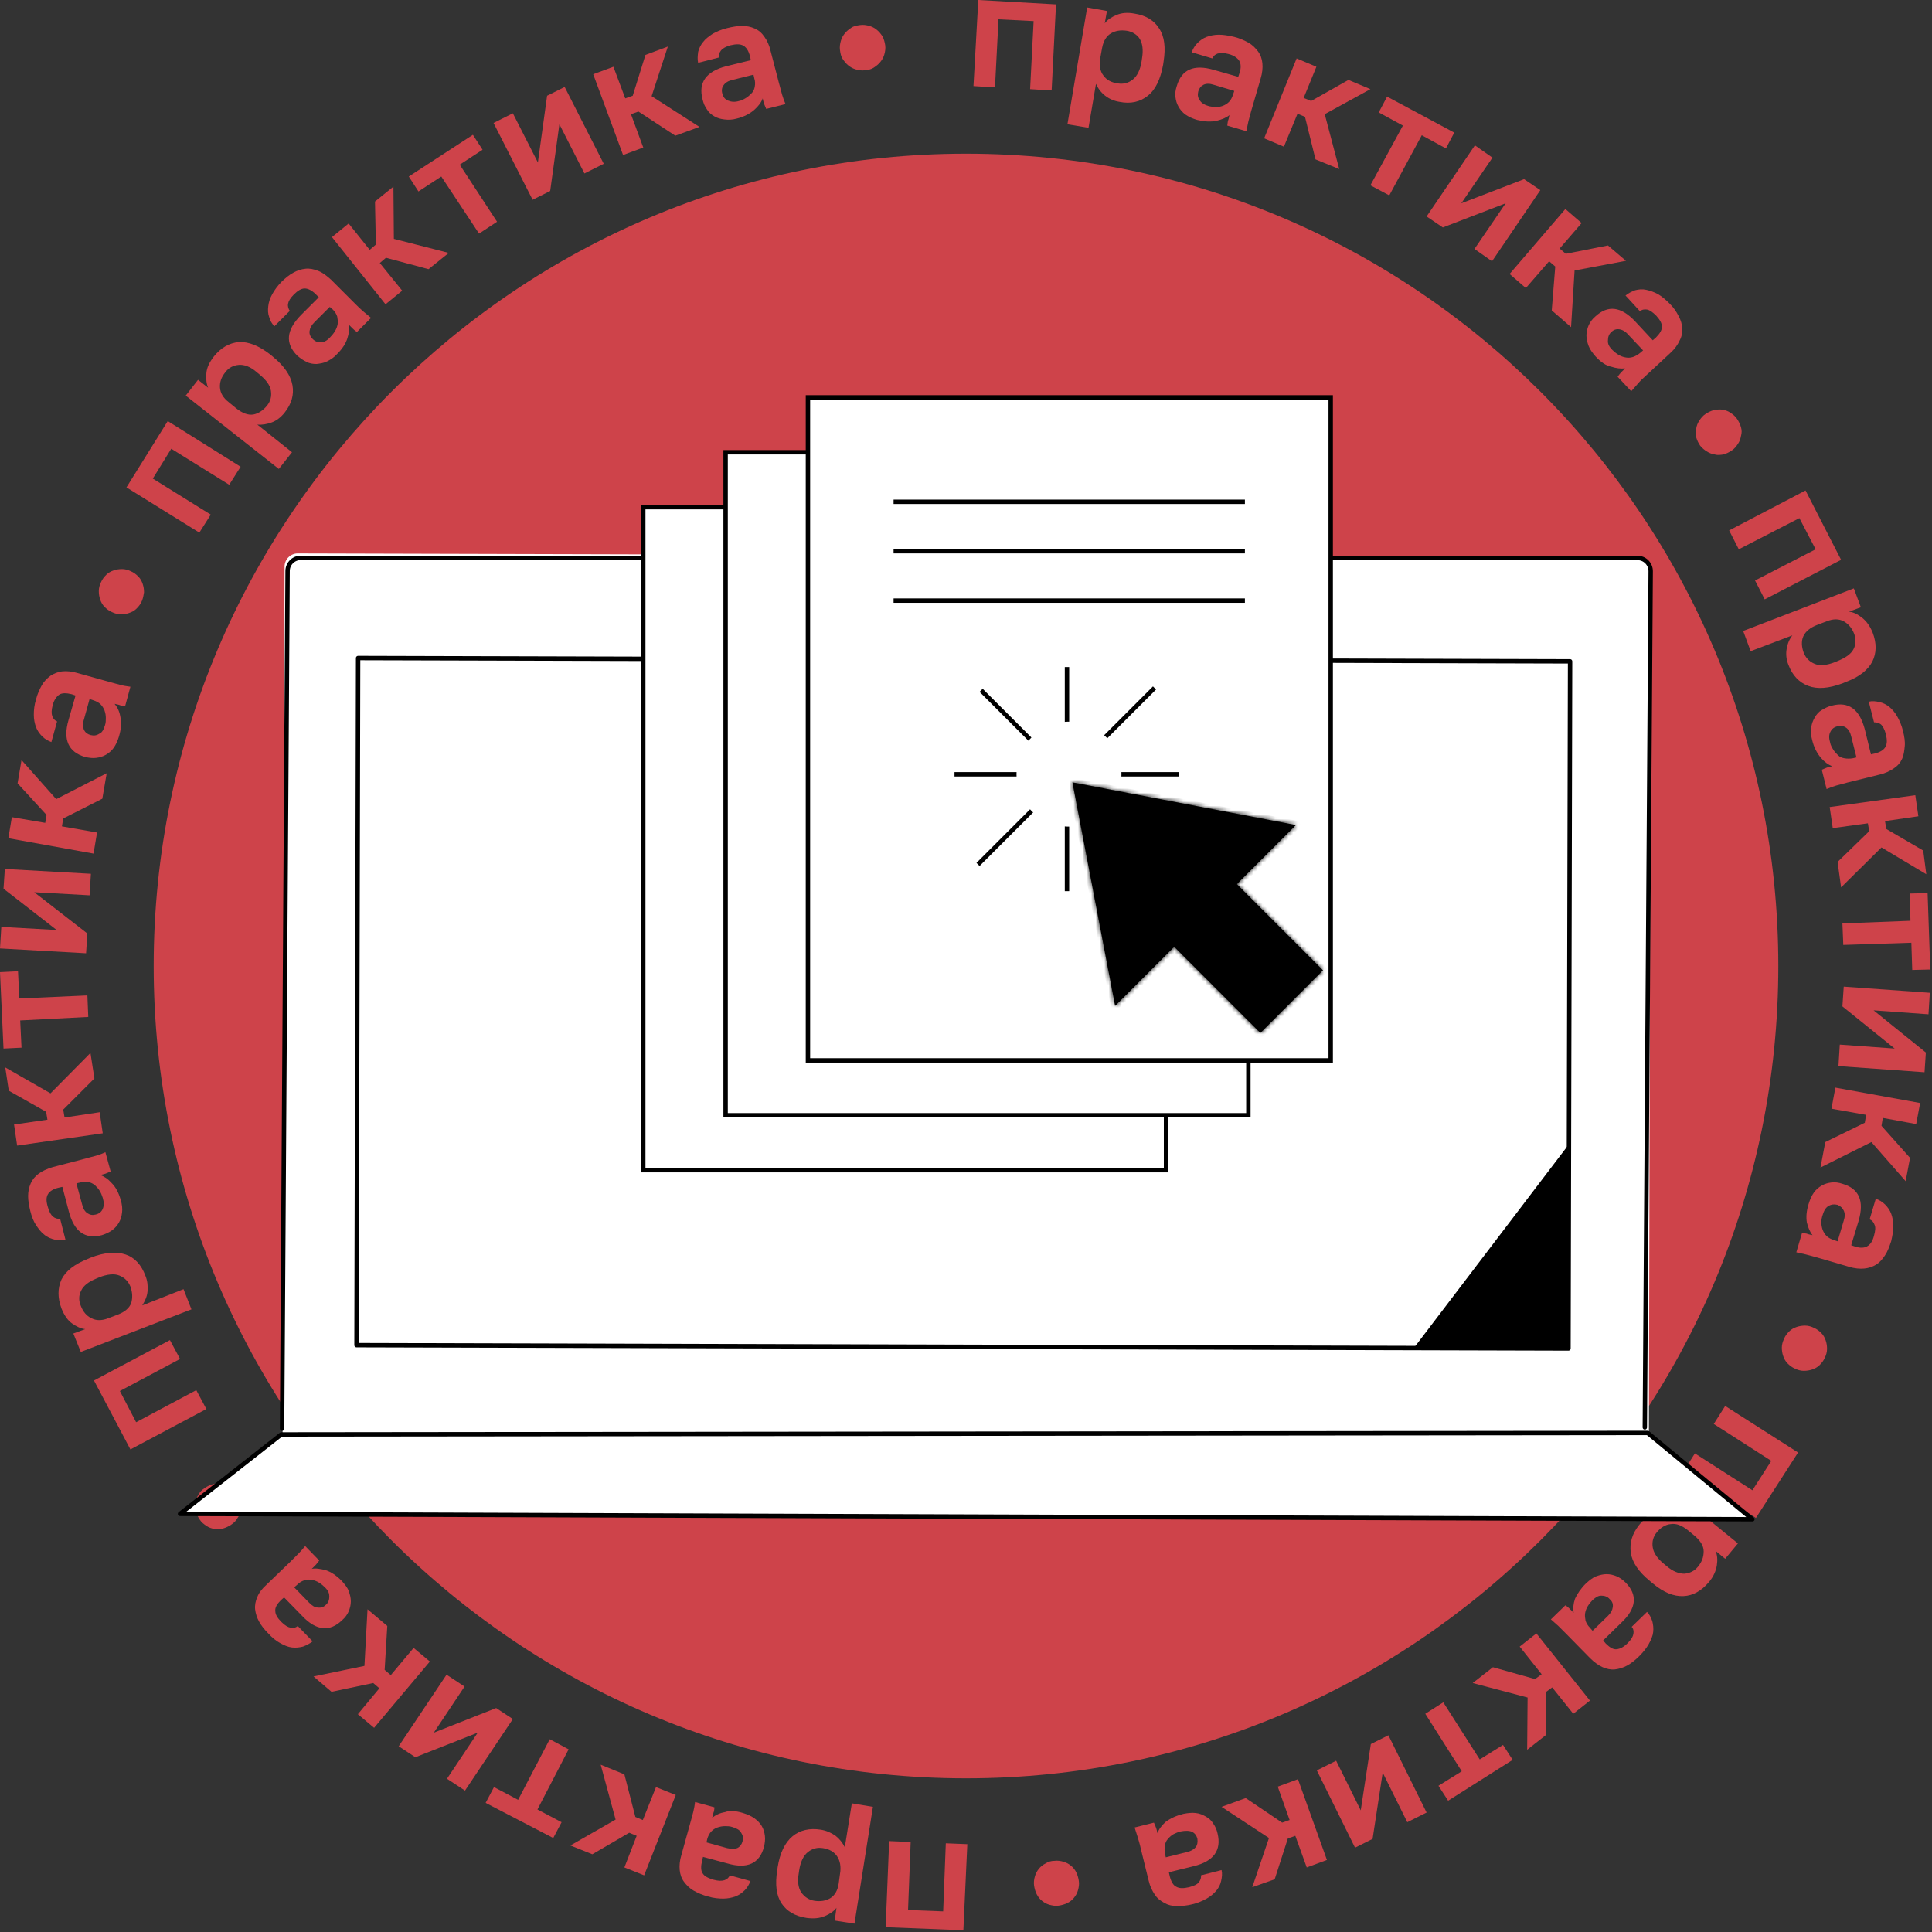 <svg width="440" height="440" viewBox="0 0 440 440" fill="none" xmlns="http://www.w3.org/2000/svg">
<rect x="0" y="0" width="440" height="440" fill="#333333" stroke="none"/>
<path d="M222.8 0L240.5 1L239.5 20.6L234.6 20.3L235.4 4.8L227.4 4.4L226.6 19.9L221.7 19.6L222.8 0Z" fill="#ce434a"/>
<path d="M247.6 1.699L252.1 2.499L251.6 5.299C252.2 4.499 253.1 3.899 254.3 3.399C255.5 2.899 256.8 2.799 258.4 3.099C261 3.499 262.9 4.699 264 6.499C265.2 8.299 265.5 10.799 265 13.999L264.9 14.699C264.3 17.999 263.2 20.399 261.4 21.799C259.7 23.199 257.5 23.699 255 23.199C253.7 22.999 252.6 22.499 251.7 21.799C250.8 21.099 250.1 20.199 249.6 19.099L247.9 29.099L243.1 28.299L247.6 1.699ZM254.6 18.999C255.9 19.199 257 18.899 258 18.099C259 17.299 259.7 15.899 260 13.899L260.1 13.199C260.4 11.399 260.2 9.899 259.6 8.899C259 7.899 257.9 7.199 256.6 6.999C255.2 6.799 254 6.999 253 7.599C252 8.199 251.3 9.299 251 10.899L250.6 13.099C250.3 14.799 250.5 16.199 251.3 17.199C252 18.199 253.1 18.799 254.6 18.999Z" fill="#ce434a"/>
<path d="M272.6 27.3C271.6 27 270.7 26.6 270 26.1C269.3 25.6 268.8 25 268.4 24.3C268 23.6 267.8 22.9 267.7 22.1C267.6 21.3 267.7 20.5 268 19.6C269.1 15.8 271.9 14.6 276.4 15.9L282 17.5L282.3 16.6C282.7 15.4 282.6 14.4 282.2 13.8C281.8 13.2 281 12.6 279.8 12.3C278.7 12 277.9 12 277.3 12.2C276.7 12.4 276.3 12.8 276.1 13.3L271.4 11.9C271.7 11.1 272.1 10.4 272.7 9.8C273.3 9.2 274 8.7 274.8 8.4C275.6 8.1 276.6 7.9 277.6 7.9C278.7 7.9 279.8 8.1 281.1 8.4C282.3 8.7 283.4 9.2 284.3 9.7C285.2 10.2 285.9 10.9 286.5 11.7C287.1 12.5 287.4 13.4 287.5 14.4C287.6 15.4 287.5 16.6 287.1 17.9L285 25.1C284.7 26.1 284.5 27 284.3 27.7C284.1 28.5 284 29.2 283.9 29.9L279.5 28.6C279.6 28.1 279.6 27.6 279.7 27.4C279.8 27.2 279.9 26.7 280 26.2C279.3 26.8 278.3 27.2 277.1 27.5C275.7 27.8 274.3 27.7 272.6 27.3ZM275.1 24.1C275.7 24.3 276.2 24.3 276.8 24.4C277.4 24.4 277.9 24.3 278.5 24.1C279 23.9 279.5 23.6 279.9 23.2C280.3 22.8 280.6 22.2 280.8 21.6L281.1 20.7L276.4 19.3C275.5 19 274.7 19 274.1 19.3C273.5 19.6 273.1 20.1 272.9 20.8C272.7 21.6 272.8 22.2 273.2 22.8C273.5 23.3 274.1 23.8 275.1 24.1Z" fill="#ce434a"/>
<path d="M295.3 13.299L299.8 15.199L296.9 22.299L298.6 22.999L307.1 18.199L312.1 20.299L301.7 25.999L305 38.499L299.6 36.299L297.2 26.599L295.5 25.899L292.4 33.399L287.9 31.499L295.3 13.299Z" fill="#ce434a"/>
<path d="M319.5 28.6L314 25.6L315.9 22L331.2 30.2L329.3 33.8L323.8 30.8L316.4 44.5L312.1 42.2L319.5 28.6Z" fill="#ce434a"/>
<path d="M335.9 33.1L339.9 35.9L332.8 46.3L347.1 40.8L350.8 43.3L339.8 59.5L335.8 56.7L342.9 46.3L328.6 51.8L324.9 49.3L335.9 33.1Z" fill="#ce434a"/>
<path d="M356.5 47.6L360.2 50.8L355.2 56.6L356.6 57.8L366.2 55.9L370.3 59.4L358.6 61.6L357.8 74.5L353.4 70.7L354.2 60.7L352.8 59.5L347.5 65.6L343.8 62.4L356.5 47.6Z" fill="#ce434a"/>
<path d="M363.4 81.2C362.7 80.4 362.1 79.6 361.8 78.8C361.5 78 361.3 77.2 361.3 76.4C361.3 75.6 361.5 74.8 361.8 74.1C362.1 73.4 362.6 72.7 363.3 72.1C366.2 69.4 369.2 69.8 372.4 73.2L376.4 77.5L377.1 76.9C378 76 378.5 75.2 378.5 74.4C378.5 73.6 378 72.8 377.2 71.9C376.4 71.1 375.7 70.6 375.1 70.5C374.5 70.4 373.9 70.5 373.5 70.9L370.2 67.3C370.8 66.8 371.6 66.4 372.4 66.1C373.2 65.9 374 65.8 374.9 66C375.8 66.2 376.7 66.5 377.6 67C378.5 67.5 379.4 68.3 380.3 69.2C381.2 70.1 381.8 71 382.3 72C382.8 72.9 383.1 73.9 383.1 74.8C383.2 75.7 383 76.7 382.5 77.6C382.1 78.5 381.4 79.5 380.4 80.4L374.9 85.5C374.1 86.2 373.5 86.8 373 87.4C372.5 88 372 88.5 371.5 89.1L368.4 85.8C368.7 85.4 369 85 369.2 84.8C369.4 84.6 369.7 84.3 370.1 83.9C369.2 84 368.1 83.9 366.9 83.5C365.8 83.3 364.6 82.5 363.4 81.2ZM367.2 79.7C367.6 80.1 368.1 80.5 368.6 80.8C369.1 81.1 369.6 81.3 370.2 81.4C370.7 81.5 371.3 81.5 371.9 81.3C372.5 81.1 373 80.8 373.5 80.4L374.2 79.8L370.8 76.2C370.2 75.5 369.5 75.1 368.8 75C368.1 74.9 367.5 75.1 367 75.6C366.4 76.1 366.2 76.8 366.2 77.5C366.1 78.3 366.5 79 367.2 79.7Z" fill="#ce434a"/>
<path d="M387.2 101.499C386.8 100.899 386.5 100.299 386.3 99.599C386.2 98.899 386.1 98.299 386.3 97.599C386.4 96.999 386.6 96.399 387 95.799C387.4 95.199 387.8 94.699 388.4 94.299C389 93.899 389.6 93.599 390.3 93.399C391 93.299 391.6 93.199 392.3 93.299C392.9 93.399 393.5 93.599 394.1 93.999C394.7 94.399 395.2 94.799 395.6 95.399C396 95.999 396.3 96.599 396.5 97.299C396.7 97.999 396.7 98.599 396.5 99.299C396.4 99.899 396.2 100.499 395.8 101.099C395.4 101.699 395 102.199 394.4 102.599C393.8 102.999 393.2 103.299 392.5 103.499C391.8 103.599 391.2 103.699 390.5 103.499C389.9 103.399 389.3 103.199 388.7 102.799C388.2 102.499 387.7 102.099 387.2 101.499Z" fill="#ce434a"/>
<path d="M411.2 111.699L419.3 127.499L401.9 136.499L399.7 132.199L413.5 125.099L409.8 117.999L396 125.099L393.8 120.799L411.2 111.699Z" fill="#ce434a"/>
<path d="M422.2 134L423.8 138.3L421.1 139.3C422.1 139.4 423.1 139.9 424.1 140.7C425.1 141.5 425.9 142.6 426.5 144.1C427.4 146.5 427.4 148.7 426.4 150.7C425.4 152.6 423.4 154.2 420.4 155.3L419.7 155.6C416.5 156.8 413.9 157 411.8 156.2C409.7 155.4 408.2 153.8 407.3 151.4C406.8 150.2 406.7 148.9 406.9 147.8C407.1 146.6 407.5 145.6 408.2 144.7L398.7 148.3L397 143.7L422.2 134ZM410.8 148.7C411.3 149.9 412.1 150.7 413.3 151.2C414.5 151.7 416.1 151.5 417.9 150.8L418.6 150.5C420.3 149.8 421.5 149 422.1 147.9C422.7 146.8 422.7 145.6 422.3 144.4C421.8 143.1 421 142.1 419.9 141.5C418.8 140.9 417.5 140.9 416 141.5L413.9 142.3C412.3 142.9 411.2 143.8 410.7 144.9C410.2 146 410.3 147.4 410.8 148.7Z" fill="#ce434a"/>
<path d="M412.7 168.5C412.4 167.5 412.4 166.5 412.5 165.7C412.6 164.8 412.9 164.1 413.3 163.4C413.7 162.7 414.2 162.1 414.9 161.7C415.6 161.3 416.3 160.9 417.2 160.7C421 159.7 423.5 161.5 424.7 166.1L426.1 171.8L427 171.6C428.2 171.3 429 170.8 429.4 170.1C429.8 169.4 429.8 168.5 429.5 167.2C429.2 166.1 428.8 165.4 428.4 165C427.9 164.6 427.4 164.5 426.8 164.5L425.6 159.8C426.4 159.6 427.2 159.7 428.1 159.9C428.9 160.1 429.7 160.5 430.3 161C431 161.6 431.6 162.3 432.1 163.2C432.6 164.1 433.1 165.2 433.4 166.5C433.7 167.7 433.9 168.9 433.8 169.9C433.7 170.9 433.6 171.9 433.2 172.8C432.8 173.7 432.2 174.4 431.3 175C430.4 175.6 429.4 176.1 428.1 176.4L420.8 178.2C419.8 178.5 418.9 178.7 418.2 178.9C417.5 179.1 416.7 179.4 416 179.7L414.9 175.3C415.4 175.1 415.8 174.9 416.1 174.8C416.4 174.7 416.8 174.6 417.3 174.5C416.4 174.2 415.5 173.5 414.7 172.6C413.8 171.5 413.1 170.2 412.7 168.5ZM416.8 169.1C416.9 169.7 417.2 170.2 417.5 170.7C417.8 171.2 418.2 171.6 418.6 172C419 172.4 419.5 172.6 420.1 172.7C420.7 172.8 421.3 172.8 421.9 172.7L422.8 172.5L421.6 167.7C421.4 166.8 421 166.1 420.4 165.7C419.8 165.3 419.2 165.2 418.5 165.4C417.7 165.6 417.2 166 416.9 166.6C416.5 167.3 416.5 168.1 416.8 169.1Z" fill="#ce434a"/>
<path d="M436.2 181.1L436.9 185.9L429.3 187L429.6 188.8L438 193.7L438.7 199.1L428.5 193L419.3 202.1L418.5 196.3L425.7 189.3L425.4 187.5L417.4 188.6L416.7 183.8L436.2 181.1Z" fill="#ce434a"/>
<path d="M435.1 209.7L434.9 203.5L439 203.4L439.6 220.8L435.5 220.9L435.3 214.7L419.8 215.2L419.6 210.3L435.1 209.7Z" fill="#ce434a"/>
<path d="M439.5 226.099L439.2 230.999L426.7 230.099L438.6 239.699L438.3 244.199L418.7 242.799L419 237.899L431.5 238.799L419.6 229.199L419.9 224.699L439.5 226.099Z" fill="#ce434a"/>
<path d="M437.3 251.199L436.4 255.999L428.8 254.599L428.5 256.399L435 263.699L434 268.999L426.2 260.099L414.6 265.899L415.7 260.099L424.7 255.699L425 253.899L417.1 252.499L418 247.699L437.3 251.199Z" fill="#ce434a"/>
<path d="M411.9 274.199C412.2 273.199 412.6 272.299 413.1 271.599C413.6 270.899 414.2 270.399 414.9 269.999C415.6 269.599 416.3 269.399 417.1 269.299C417.9 269.199 418.7 269.299 419.6 269.599C423.4 270.699 424.6 273.499 423.3 277.999L421.6 283.599L422.5 283.899C423.7 284.299 424.7 284.199 425.3 283.799C426 283.399 426.5 282.599 426.8 281.399C427.1 280.299 427.2 279.499 426.9 278.899C426.7 278.299 426.3 277.899 425.8 277.699L427.2 272.999C428 273.299 428.7 273.699 429.3 274.299C429.9 274.899 430.4 275.599 430.7 276.399C431 277.199 431.2 278.199 431.2 279.199C431.2 280.299 431 281.399 430.7 282.699C430.3 283.899 429.9 284.999 429.3 285.899C428.7 286.799 428.1 287.499 427.3 287.999C426.5 288.499 425.6 288.799 424.6 288.899C423.6 288.999 422.4 288.899 421.1 288.499L413.9 286.399C412.9 286.099 412 285.899 411.3 285.699C410.6 285.499 409.8 285.399 409.1 285.199L410.4 280.799C410.9 280.899 411.4 280.899 411.6 280.999C411.8 281.099 412.3 281.199 412.8 281.299C412.2 280.599 411.8 279.599 411.5 278.399C411.3 277.199 411.4 275.799 411.9 274.199ZM415.1 276.699C414.9 277.299 414.8 277.799 414.8 278.399C414.8 278.999 414.9 279.499 415.1 280.099C415.3 280.599 415.6 281.099 416 281.499C416.4 281.899 417 282.199 417.6 282.399L418.5 282.699L419.9 277.999C420.2 277.099 420.2 276.299 419.9 275.699C419.6 275.099 419.2 274.699 418.5 274.399C417.7 274.199 417.1 274.299 416.5 274.599C415.8 274.999 415.4 275.699 415.1 276.699Z" fill="#ce434a"/>
<path d="M406.3 304.9C406.6 304.2 407 303.7 407.5 303.2C408 302.7 408.6 302.4 409.2 302.2C409.8 302 410.4 301.9 411.1 301.9C411.8 301.9 412.5 302.1 413.1 302.4C413.8 302.7 414.3 303.1 414.8 303.6C415.3 304.1 415.6 304.7 415.8 305.3C416 305.9 416.1 306.5 416.1 307.2C416.1 307.9 415.9 308.6 415.6 309.2C415.3 309.9 414.9 310.4 414.4 310.9C413.9 311.4 413.3 311.7 412.7 311.9C412.1 312.1 411.5 312.2 410.8 312.2C410.1 312.2 409.4 312 408.8 311.7C408.1 311.4 407.6 311 407.1 310.5C406.6 310 406.3 309.4 406.1 308.8C405.9 308.2 405.8 307.6 405.8 306.9C405.8 306.2 406 305.6 406.3 304.9Z" fill="#ce434a"/>
<path d="M409.5 330.799L399.9 345.699L383.4 335.099L386 330.999L399.1 339.399L403.4 332.699L390.3 324.299L392.9 320.199L409.5 330.799Z" fill="#ce434a"/>
<path d="M395.8 351.5L392.9 355L390.7 353.2C391.1 354.1 391.2 355.2 391 356.5C390.8 357.7 390.3 359 389.2 360.3C387.5 362.3 385.6 363.4 383.4 363.5C381.2 363.6 378.9 362.7 376.4 360.6L375.8 360.1C373.2 358 371.7 355.8 371.4 353.6C371.1 351.4 371.7 349.3 373.3 347.3C374.1 346.3 375.1 345.5 376.2 345.1C377.3 344.7 378.4 344.5 379.5 344.6L371.7 338.2L374.8 334.4L395.8 351.5ZM377.3 349C376.5 350 376.2 351.1 376.4 352.4C376.6 353.7 377.5 355 379 356.2L379.6 356.7C381 357.9 382.4 358.4 383.6 358.4C384.8 358.3 385.9 357.8 386.7 356.8C387.6 355.7 388 354.6 388 353.3C388 352.1 387.3 351 386.1 349.9L384.4 348.5C383 347.4 381.8 346.9 380.5 347.1C379.3 347.2 378.2 347.9 377.3 349Z" fill="#ce434a"/>
<path d="M361.2 360.6C362 359.9 362.7 359.3 363.5 359C364.3 358.7 365.1 358.5 365.9 358.5C366.7 358.5 367.5 358.7 368.2 359C368.9 359.3 369.6 359.8 370.2 360.4C373 363.2 372.7 366.3 369.3 369.5L365.1 373.6L365.7 374.3C366.6 375.2 367.4 375.7 368.2 375.6C369 375.5 369.8 375.1 370.7 374.2C371.5 373.4 371.9 372.7 372 372.1C372.1 371.5 372 370.9 371.6 370.5L375.1 367.1C375.7 367.7 376 368.4 376.3 369.2C376.5 370 376.6 370.8 376.5 371.7C376.4 372.6 376 373.5 375.5 374.4C375 375.3 374.3 376.2 373.3 377.2C372.4 378.1 371.5 378.8 370.6 379.3C369.7 379.8 368.7 380.1 367.8 380.2C366.9 380.3 365.9 380.1 365 379.7C364.1 379.3 363.1 378.6 362.1 377.6L356.8 372.2C356.1 371.5 355.4 370.8 354.9 370.3C354.3 369.8 353.8 369.3 353.2 368.8L356.5 365.6C357 365.9 357.3 366.2 357.5 366.4C357.7 366.6 358 366.9 358.4 367.3C358.2 366.4 358.3 365.3 358.7 364.1C359.2 363 360 361.8 361.2 360.6ZM362.7 364.4C362.3 364.8 361.9 365.3 361.6 365.8C361.3 366.3 361.1 366.8 361 367.4C360.9 368 361 368.5 361.1 369.1C361.3 369.7 361.6 370.2 362.1 370.7L362.7 371.4L366.2 368C366.9 367.3 367.2 366.7 367.3 366C367.4 365.3 367.2 364.7 366.6 364.2C366.1 363.6 365.4 363.4 364.7 363.4C364 363.4 363.5 363.7 362.7 364.4Z" fill="#ce434a"/>
<path d="M362.1 387.3L358.3 390.3L353.5 384.3L352 385.4V395.2L347.8 398.5L347.9 386.6L335.4 383.3L340 379.7L349.6 382.4L351.1 381.3L346.1 375L349.9 372L362.1 387.3Z" fill="#ce434a"/>
<path d="M337 400.699L342.3 397.399L344.5 400.799L329.8 410.099L327.6 406.699L332.9 403.399L324.6 390.299L328.7 387.699L337 400.699Z" fill="#ce434a"/>
<path d="M324.9 412.799L320.5 414.999L314.9 403.699L312.6 418.799L308.6 420.799L299.9 403.199L304.3 400.999L309.9 412.299L312.2 397.199L316.2 395.199L324.9 412.799Z" fill="#ce434a"/>
<path d="M302.2 423.599L297.6 425.299L295 418.099L293.3 418.699L290.3 427.999L285.2 429.799L289 418.599L278.2 411.499L283.7 409.499L292 415.099L293.7 414.499L291 406.899L295.6 405.199L302.2 423.599Z" fill="#ce434a"/>
<path d="M269.5 413.101C270.5 412.901 271.5 412.801 272.3 412.901C273.2 413.001 273.9 413.301 274.6 413.701C275.3 414.101 275.9 414.601 276.3 415.301C276.8 416.001 277.1 416.701 277.3 417.601C278.2 421.401 276.4 423.901 271.9 425.001L266.2 426.401L266.4 427.301C266.7 428.501 267.2 429.401 267.9 429.701C268.6 430.101 269.5 430.101 270.8 429.801C271.9 429.501 272.6 429.201 273 428.701C273.4 428.201 273.6 427.701 273.5 427.101L278.2 425.901C278.4 426.701 278.3 427.501 278.1 428.401C277.9 429.301 277.5 430.001 277 430.601C276.4 431.301 275.7 431.901 274.8 432.401C273.9 432.901 272.8 433.401 271.5 433.701C270.3 434.001 269.1 434.101 268.1 434.101C267 434.101 266.1 433.901 265.2 433.401C264.3 432.901 263.6 432.401 263 431.501C262.4 430.601 261.9 429.601 261.6 428.301L259.8 421.001C259.6 420.001 259.3 419.101 259.1 418.401C258.9 417.701 258.6 416.901 258.4 416.201L262.8 415.101C263 415.601 263.2 416.001 263.3 416.301C263.4 416.601 263.5 417.001 263.6 417.501C263.9 416.601 264.6 415.701 265.5 414.901C266.6 414.101 267.9 413.501 269.5 413.101ZM268.9 417.101C268.3 417.201 267.8 417.501 267.3 417.701C266.8 418.001 266.4 418.301 266 418.801C265.6 419.201 265.4 419.701 265.3 420.301C265.2 420.901 265.2 421.501 265.3 422.101L265.5 423.001L270.3 421.801C271.2 421.601 271.9 421.201 272.3 420.701C272.7 420.201 272.8 419.501 272.7 418.801C272.5 418.001 272.1 417.501 271.5 417.201C270.9 416.901 269.9 416.901 268.9 417.101Z" fill="#ce434a"/>
<path d="M240.1 423.801C240.8 423.701 241.5 423.801 242.2 424.001C242.9 424.201 243.4 424.501 243.9 424.901C244.4 425.301 244.8 425.801 245.1 426.401C245.4 427.001 245.6 427.701 245.7 428.401C245.8 429.101 245.7 429.801 245.5 430.501C245.3 431.201 245 431.701 244.6 432.201C244.2 432.701 243.7 433.101 243.1 433.401C242.5 433.701 241.8 433.901 241.1 434.001C240.4 434.101 239.7 434.001 239 433.801C238.3 433.601 237.8 433.301 237.3 432.901C236.8 432.501 236.4 432.001 236.1 431.401C235.8 430.801 235.6 430.101 235.5 429.401C235.4 428.701 235.5 428.001 235.7 427.301C235.9 426.601 236.2 426.101 236.6 425.601C237 425.101 237.5 424.701 238.1 424.401C238.7 424.001 239.4 423.801 240.1 423.801Z" fill="#ce434a"/>
<path d="M219.4 439.601L201.7 438.901L202.5 419.301L207.4 419.501L206.8 435.001L214.8 435.301L215.4 419.801L220.3 420.001L219.4 439.601Z" fill="#ce434a"/>
<path d="M194.6 438.099L190.1 437.399L190.5 434.499C189.9 435.299 189 435.899 187.8 436.399C186.6 436.899 185.3 436.999 183.7 436.799C181.1 436.399 179.2 435.299 178 433.499C176.8 431.699 176.5 429.199 177 425.999L177.1 425.299C177.6 421.999 178.8 419.599 180.5 418.199C182.2 416.799 184.4 416.299 186.9 416.699C188.2 416.899 189.3 417.399 190.3 418.099C191.2 418.799 191.9 419.699 192.4 420.699L194 410.699L198.8 411.499L194.6 438.099ZM187.4 420.899C186.1 420.699 185 420.999 184 421.799C183 422.599 182.3 423.999 182 425.999L181.9 426.699C181.6 428.499 181.8 429.999 182.5 430.999C183.2 431.999 184.2 432.699 185.5 432.899C186.9 433.099 188.1 432.899 189.1 432.299C190.1 431.699 190.8 430.499 191 428.999L191.3 426.799C191.6 425.099 191.3 423.699 190.6 422.699C189.9 421.699 188.8 421.099 187.4 420.899Z" fill="#ce434a"/>
<path d="M169.2 412.9C170.2 413.2 171.1 413.6 171.8 414.1C172.5 414.6 173.1 415.2 173.5 415.9C173.9 416.6 174.1 417.3 174.2 418.1C174.3 418.9 174.2 419.7 174 420.6C173 424.4 170.2 425.7 165.7 424.4L160.1 422.9L159.9 423.8C159.6 425 159.6 426 160 426.6C160.4 427.3 161.2 427.7 162.5 428.1C163.6 428.4 164.4 428.4 165 428.2C165.6 428 166 427.6 166.2 427.1L170.9 428.4C170.6 429.2 170.2 429.9 169.6 430.5C169 431.1 168.3 431.6 167.5 431.9C166.7 432.2 165.7 432.4 164.7 432.4C163.7 432.4 162.5 432.3 161.2 431.9C160 431.6 158.9 431.1 158 430.6C157.1 430.1 156.4 429.4 155.8 428.6C155.2 427.8 154.9 426.9 154.8 425.9C154.7 424.9 154.8 423.7 155.2 422.4L157.2 415.2C157.5 414.2 157.7 413.3 157.9 412.6C158.1 411.8 158.2 411.1 158.3 410.4L162.7 411.6C162.7 412.1 162.6 412.6 162.5 412.8C162.4 413.1 162.3 413.5 162.2 414C162.9 413.4 163.9 412.9 165.1 412.7C166.2 412.3 167.6 412.4 169.2 412.9ZM166.8 416.1C166.2 415.9 165.6 415.9 165.1 415.9C164.5 415.9 164 416 163.4 416.2C162.8 416.4 162.4 416.7 162 417.1C161.6 417.5 161.3 418.1 161.1 418.7L160.9 419.6L165.6 420.9C166.5 421.1 167.3 421.1 167.9 420.9C168.5 420.6 168.9 420.1 169.1 419.4C169.3 418.6 169.2 418 168.8 417.4C168.5 416.8 167.8 416.4 166.8 416.1Z" fill="#ce434a"/>
<path d="M146.7 427.1L142.2 425.3L145 418.1L143.3 417.4L134.9 422.3L129.9 420.3L140.2 414.4L136.8 401.9L142.2 404.1L144.7 413.8L146.4 414.5L149.4 407L153.9 408.8L146.7 427.1Z" fill="#ce434a"/>
<path d="M122.4 412.1L127.9 415L126 418.6L110.6 410.6L112.5 407L118 409.9L125.2 396.1L129.5 398.4L122.4 412.1Z" fill="#ce434a"/>
<path d="M105.9 407.8L101.8 405.1L108.8 394.6L94.6 400.2L90.8 397.7L101.7 381.4L105.8 384.1L98.8 394.6L113 389L116.8 391.5L105.9 407.8Z" fill="#ce434a"/>
<path d="M85.2 393.5L81.5 390.4L86.4 384.5L85 383.3L75.5 385.3L71.4 381.8L83 379.4L83.7 366.5L88.2 370.3L87.6 380.3L89 381.5L94.2 375.3L97.9 378.4L85.2 393.5Z" fill="#ce434a"/>
<path d="M77.8 360C78.5 360.8 79.1 361.5 79.4 362.3C79.7 363.1 79.9 363.9 79.9 364.7C79.9 365.5 79.7 366.3 79.4 367C79.1 367.7 78.6 368.4 77.9 369C75.1 371.7 72 371.4 68.8 368L64.7 363.8L64 364.4C63.1 365.3 62.6 366.1 62.7 366.9C62.7 367.7 63.2 368.5 64.1 369.4C64.9 370.2 65.6 370.6 66.2 370.7C66.8 370.8 67.4 370.7 67.8 370.3L71.2 373.8C70.6 374.3 69.8 374.7 69 375C68.2 375.2 67.4 375.3 66.5 375.2C65.6 375.1 64.7 374.7 63.8 374.2C62.9 373.7 62 373 61.1 372C60.2 371.1 59.5 370.2 59 369.3C58.5 368.4 58.2 367.4 58.1 366.5C58 365.6 58.2 364.6 58.6 363.7C59 362.7 59.7 361.8 60.7 360.9L66.1 355.7C66.8 355 67.5 354.3 68 353.8C68.5 353.3 69 352.7 69.5 352.1L72.7 355.4C72.4 355.8 72.1 356.2 71.9 356.4C71.7 356.6 71.4 356.9 71 357.3C71.9 357.1 73 357.3 74.2 357.6C75.4 358 76.6 358.8 77.8 360ZM74 361.5C73.6 361.1 73.1 360.7 72.6 360.4C72.1 360.1 71.6 359.9 71 359.8C70.5 359.7 69.9 359.7 69.3 359.9C68.7 360.1 68.2 360.4 67.7 360.9L67 361.5L70.4 365C71.1 365.7 71.7 366.1 72.4 366.1C73.1 366.2 73.7 366 74.2 365.5C74.8 365 75 364.3 75 363.6C75 362.9 74.8 362.3 74 361.5Z" fill="#ce434a"/>
<path d="M53.8 340.001C54.2 340.601 54.5 341.201 54.7 341.901C54.9 342.601 54.9 343.201 54.8 343.901C54.7 344.501 54.5 345.201 54.1 345.701C53.8 346.301 53.3 346.801 52.7 347.201C52.1 347.601 51.5 347.901 50.8 348.101C50.1 348.301 49.5 348.301 48.8 348.201C48.2 348.101 47.6 347.901 47 347.501C46.4 347.101 45.9 346.701 45.5 346.101C45.1 345.501 44.8 344.901 44.6 344.201C44.4 343.501 44.4 342.901 44.5 342.201C44.6 341.601 44.8 341.001 45.2 340.401C45.5 339.801 46 339.301 46.6 338.901C47.2 338.501 47.8 338.201 48.5 338.001C49.2 337.901 49.8 337.801 50.5 337.901C51.2 338.001 51.7 338.201 52.3 338.601C52.8 339.001 53.3 339.401 53.8 340.001Z" fill="#ce434a"/>
<path d="M29.7 330.099L21.4 314.399L38.7 305.199L41 309.499L27.3 316.799L31 323.899L44.7 316.599L47 320.899L29.7 330.099Z" fill="#ce434a"/>
<path d="M18.4 307.899L16.7 303.7L19.4 302.7C18.4 302.6 17.4 302.099 16.4 301.399C15.4 300.699 14.6 299.5 14 298C13.1 295.6 13.1 293.399 14 291.399C15 289.399 17 287.9 20 286.7L20.7 286.399C23.8 285.199 26.5 285 28.6 285.7C30.7 286.4 32.2 288.1 33.1 290.5C33.6 291.7 33.7 292.9 33.6 294.1C33.5 295.3 33 296.299 32.4 297.299L41.8 293.6L43.6 298.2L18.4 307.899ZM29.7 293C29.2 291.8 28.4 291 27.2 290.5C26 290 24.4 290.199 22.6 290.899L21.9 291.2C20.2 291.9 19 292.799 18.5 293.899C17.9 294.999 17.9 296.199 18.4 297.399C18.9 298.699 19.7 299.7 20.8 300.2C21.9 300.8 23.2 300.8 24.7 300.2L26.8 299.399C28.4 298.799 29.5 297.9 29.9 296.7C30.2 295.6 30.2 294.4 29.7 293Z" fill="#ce434a"/>
<path d="M27.5 273.3C27.8 274.3 27.9 275.3 27.8 276.1C27.7 277 27.5 277.7 27.1 278.4C26.7 279.1 26.2 279.7 25.5 280.2C24.8 280.7 24.1 281 23.2 281.3C19.4 282.3 16.9 280.5 15.7 276L14.2 270.3L13.3 270.5C12.1 270.8 11.3 271.3 10.9 272C10.5 272.7 10.5 273.6 10.9 274.9C11.2 276 11.6 276.7 12.1 277.1C12.6 277.5 13.1 277.6 13.7 277.6L14.9 282.3C14.1 282.5 13.3 282.5 12.4 282.3C11.6 282.1 10.8 281.8 10.1 281.2C9.4 280.7 8.8 279.9 8.2 279C7.6 278.1 7.2 277 6.9 275.8C6.6 274.6 6.4 273.4 6.4 272.4C6.4 271.4 6.6 270.4 7 269.5C7.4 268.6 8 267.9 8.8 267.3C9.6 266.7 10.7 266.2 12 265.8L19.3 263.9C20.3 263.6 21.2 263.4 21.9 263.2C22.6 263 23.4 262.7 24 262.4L25.2 266.8C24.7 267 24.3 267.2 24 267.3C23.7 267.4 23.3 267.5 22.8 267.6C23.7 267.9 24.6 268.5 25.4 269.4C26.4 270.4 27 271.6 27.5 273.3ZM23.4 272.8C23.2 272.2 23 271.7 22.7 271.2C22.4 270.7 22 270.3 21.6 269.9C21.2 269.6 20.7 269.3 20.1 269.2C19.5 269.1 18.9 269.1 18.3 269.3L17.4 269.5L18.7 274.3C18.9 275.2 19.3 275.9 19.9 276.3C20.5 276.7 21.1 276.8 21.8 276.6C22.6 276.4 23.1 276 23.4 275.3C23.7 274.6 23.7 273.8 23.4 272.8Z" fill="#ce434a"/>
<path d="M3.9 260.901L3.2 256.101L10.8 255.001L10.5 253.201L2 248.401L1.2 243.101L11.5 249.001L20.6 239.801L21.5 245.601L14.4 252.701L14.7 254.501L22.7 253.301L23.4 258.101L3.9 260.901Z" fill="#ce434a"/>
<path d="M4.6 232.399L4.9 238.599L0.8 238.799L0 221.399L4.1 221.199L4.4 227.399L19.9 226.699L20.1 231.599L4.6 232.399Z" fill="#ce434a"/>
<path d="M0 216L0.3 211.1L12.9 211.8L0.8 202.4L1.1 197.9L20.7 199L20.4 203.9L7.8 203.2L19.9 212.6L19.6 217.1L0 216Z" fill="#ce434a"/>
<path d="M1.9 190.9L2.7 186.1L10.3 187.4L10.6 185.6L4 178.4L4.9 173.1L12.8 182L24.3 176.1L23.3 181.9L14.4 186.4L14.1 188.2L22.1 189.6L21.3 194.4L1.9 190.9Z" fill="#ce434a"/>
<path d="M27.1 167.699C26.8 168.699 26.4 169.599 25.9 170.299C25.4 170.999 24.8 171.499 24.1 171.899C23.4 172.299 22.7 172.499 21.9 172.599C21.1 172.699 20.3 172.599 19.4 172.399C15.6 171.299 14.3 168.499 15.6 163.999L17.2 158.399L16.3 158.099C15.1 157.799 14.1 157.799 13.5 158.199C12.9 158.599 12.3 159.399 12 160.599C11.7 161.699 11.7 162.499 11.9 163.099C12.1 163.699 12.5 164.099 13 164.299L11.7 168.999C10.9 168.699 10.2 168.299 9.6 167.699C9 167.099 8.5 166.399 8.2 165.599C7.9 164.799 7.7 163.799 7.7 162.799C7.7 161.699 7.8 160.599 8.2 159.299C8.5 158.099 9 156.999 9.5 156.099C10 155.199 10.7 154.499 11.5 153.899C12.3 153.399 13.2 152.999 14.2 152.899C15.2 152.799 16.4 152.899 17.7 153.299L24.9 155.299C25.9 155.599 26.8 155.799 27.5 155.999C28.2 156.199 29 156.299 29.7 156.399L28.5 160.799C28 160.699 27.5 160.699 27.3 160.599C27.1 160.499 26.6 160.399 26.1 160.299C26.7 160.999 27.2 161.999 27.4 163.199C27.7 164.599 27.6 165.999 27.1 167.699ZM23.9 165.199C24.1 164.599 24.1 164.099 24.1 163.499C24.1 162.899 24 162.399 23.8 161.799C23.6 161.299 23.3 160.799 22.9 160.399C22.5 159.999 21.9 159.699 21.3 159.499L20.4 159.199L19.1 163.899C18.8 164.799 18.9 165.599 19.1 166.199C19.4 166.799 19.9 167.199 20.6 167.399C21.4 167.599 22 167.499 22.6 167.099C23.2 166.899 23.6 166.199 23.9 165.199Z" fill="#ce434a"/>
<path d="M32.3 136.9C32 137.6 31.6 138.1 31.1 138.6C30.6 139.1 30 139.4 29.4 139.6C28.8 139.8 28.2 139.9 27.5 139.9C26.8 139.9 26.1 139.7 25.5 139.4C24.8 139.1 24.3 138.7 23.8 138.2C23.3 137.7 23 137.1 22.8 136.5C22.6 135.9 22.5 135.3 22.5 134.6C22.5 133.9 22.7 133.2 23 132.6C23.3 131.9 23.7 131.4 24.2 130.9C24.7 130.4 25.3 130.1 25.9 129.9C26.5 129.7 27.1 129.6 27.8 129.6C28.5 129.6 29.2 129.8 29.8 130.1C30.5 130.4 31 130.8 31.5 131.3C32 131.8 32.3 132.4 32.5 133C32.7 133.6 32.8 134.2 32.8 134.9C32.7 135.5 32.6 136.2 32.3 136.9Z" fill="#ce434a"/>
<path d="M28.8 111L38.2 95.9L54.8 106.3L52.2 110.4L39 102.2L34.8 109L48 117.2L45.4 121.3L28.8 111Z" fill="#ce434a"/>
<path d="M42.3 90.1L45.1 86.5L47.4 88.3C47 87.4 46.9 86.3 47 85C47.1 83.7 47.7 82.5 48.7 81.2C50.3 79.2 52.2 78.1 54.4 77.9C56.6 77.8 58.9 78.7 61.5 80.7L62.1 81.2C64.7 83.3 66.2 85.5 66.6 87.7C67 89.9 66.4 92 64.8 94C64 95 63 95.8 61.9 96.2C60.8 96.6 59.7 96.8 58.6 96.7L66.5 103L63.5 106.8L42.3 90.1ZM60.8 92.4C61.6 91.4 61.9 90.3 61.7 89C61.5 87.7 60.6 86.5 59 85.2L58.4 84.7C57 83.5 55.6 83 54.4 83.1C53.2 83.2 52.1 83.7 51.3 84.8C50.4 85.9 50 87.1 50.1 88.3C50.2 89.5 50.8 90.6 52.1 91.6L53.8 93C55.2 94.1 56.5 94.6 57.7 94.4C58.8 94.2 59.9 93.5 60.8 92.4Z" fill="#ce434a"/>
<path d="M76.8 80.599C76.1 81.399 75.3 81.899 74.5 82.299C73.7 82.699 72.9 82.799 72.1 82.899C71.3 82.899 70.5 82.799 69.8 82.399C69.1 82.099 68.4 81.599 67.7 80.999C64.9 78.199 65.2 75.199 68.5 71.799L72.6 67.699L71.9 66.999C71 66.099 70.1 65.699 69.4 65.699C68.6 65.699 67.8 66.199 66.9 67.099C66.1 67.899 65.7 68.599 65.6 69.199C65.5 69.799 65.7 70.399 66 70.799L62.5 74.299C61.9 73.699 61.5 72.999 61.3 72.199C61 71.399 61 70.599 61.1 69.699C61.2 68.799 61.5 67.899 62 66.999C62.5 66.099 63.2 65.099 64.1 64.199C65 63.299 65.9 62.599 66.8 62.099C67.7 61.599 68.6 61.299 69.6 61.199C70.5 61.099 71.5 61.299 72.5 61.699C73.5 62.099 74.4 62.799 75.4 63.699L80.7 68.999C81.4 69.699 82.1 70.399 82.7 70.899C83.3 71.399 83.9 71.899 84.5 72.399L81.3 75.599C80.8 75.299 80.5 74.999 80.3 74.799C80.1 74.599 79.8 74.299 79.4 73.899C79.6 74.799 79.5 75.899 79.1 77.099C78.7 78.299 78 79.399 76.8 80.599ZM75.2 76.799C75.6 76.399 76 75.899 76.3 75.399C76.6 74.899 76.8 74.399 76.9 73.799C77 73.299 76.9 72.699 76.8 72.099C76.6 71.499 76.3 70.999 75.8 70.499L75.1 69.899L71.6 73.399C70.9 74.099 70.6 74.699 70.5 75.399C70.4 76.099 70.7 76.699 71.2 77.199C71.8 77.799 72.4 77.999 73.1 77.899C73.7 77.999 74.5 77.599 75.2 76.799Z" fill="#ce434a"/>
<path d="M75.6 54L79.4 50.9L84.2 56.9L85.6 55.7L85.4 45.9L89.6 42.5L89.7 54.4L102.2 57.6L97.6 61.3L87.9 58.7L86.5 59.9L91.6 66.2L87.8 69.3L75.6 54Z" fill="#ce434a"/>
<path d="M100.5 40.201L95.3 43.601L93.1 40.201L107.7 30.701L109.9 34.101L104.7 37.501L113.2 50.501L109.1 53.201L100.5 40.201Z" fill="#ce434a"/>
<path d="M112.4 27.999L116.8 25.799L122.5 36.999L124.6 21.799L128.6 19.799L137.5 37.299L133.1 39.499L127.4 28.299L125.3 43.499L121.3 45.499L112.4 27.999Z" fill="#ce434a"/>
<path d="M135.1 16.9L139.7 15.2L142.4 22.4L144.1 21.8L147 12.5L152.1 10.6L148.4 21.9L159.3 28.9L153.8 30.9L145.4 25.4L143.7 26L146.5 33.6L141.9 35.3L135.1 16.9Z" fill="#ce434a"/>
<path d="M167.8 27C166.8 27.3 165.8 27.3 165 27.2C164.1 27.1 163.4 26.9 162.7 26.5C162 26.1 161.4 25.6 161 24.9C160.5 24.2 160.2 23.5 160 22.6C159 18.8 160.8 16.3 165.3 15.1L171 13.7L170.8 12.8C170.5 11.6 170 10.8 169.3 10.4C168.6 10 167.7 10 166.4 10.3C165.3 10.6 164.6 11 164.2 11.5C163.8 12 163.7 12.5 163.7 13.1L159 14.3C158.8 13.5 158.9 12.7 159 11.8C159.2 11 159.6 10.2 160.1 9.6C160.6 8.9 161.4 8.3 162.3 7.7C163.2 7.2 164.3 6.7 165.6 6.4C166.8 6.1 168 5.9 169 5.9C170.1 5.9 171 6.1 171.9 6.5C172.8 6.9 173.5 7.5 174.1 8.4C174.7 9.2 175.2 10.3 175.5 11.6L177.4 18.9C177.7 19.9 177.9 20.8 178.1 21.5C178.3 22.2 178.6 23 178.9 23.7L174.5 24.8C174.3 24.3 174.1 23.9 174 23.6C173.9 23.3 173.8 22.9 173.7 22.4C173.4 23.3 172.7 24.2 171.8 25C170.9 25.8 169.5 26.6 167.8 27ZM168.3 23C168.9 22.9 169.4 22.6 169.9 22.3C170.4 22 170.8 21.6 171.2 21.2C171.6 20.8 171.8 20.3 171.9 19.7C172 19.1 172 18.5 171.8 17.9L171.6 17L166.8 18.2C165.9 18.4 165.2 18.8 164.8 19.4C164.4 19.9 164.3 20.6 164.5 21.3C164.7 22.1 165.1 22.6 165.8 22.9C166.5 23.2 167.3 23.3 168.3 23Z" fill="#ce434a"/>
<path d="M197 15.999C196.3 16.099 195.6 15.999 194.9 15.799C194.2 15.599 193.7 15.299 193.2 14.899C192.7 14.499 192.3 13.999 191.9 13.399C191.5 12.799 191.4 12.099 191.3 11.399C191.2 10.699 191.3 9.999 191.5 9.299C191.7 8.599 192 8.099 192.4 7.599C192.8 7.099 193.3 6.699 193.9 6.299C194.5 5.899 195.2 5.799 195.9 5.699C196.6 5.599 197.3 5.699 198 5.899C198.7 6.099 199.2 6.399 199.7 6.799C200.2 7.199 200.6 7.699 201 8.299C201.3 8.899 201.5 9.599 201.6 10.299C201.7 10.999 201.6 11.699 201.4 12.399C201.2 13.099 200.9 13.599 200.5 14.099C200.1 14.599 199.6 14.999 199 15.399C198.4 15.799 197.8 15.899 197 15.999Z" fill="#ce434a"/>
<path d="M220 405C322.173 405 405 322.173 405 220C405 117.827 322.173 35 220 35C117.827 35 35 117.827 35 220C35 322.173 117.827 405 220 405Z" fill="#ce434a"/>
<path d="M151.355 277C178.141 277 199.855 255.286 199.855 228.5C199.855 201.714 178.141 180 151.355 180C124.569 180 102.855 201.714 102.855 228.5C102.855 255.286 124.569 277 151.355 277Z" fill="#ce434a" stroke="black" stroke-width="1.3" stroke-linecap="round" stroke-linejoin="round"/>
<path d="M372.99 126.873L67.818 126.039C66.161 126.034 64.815 127.374 64.811 129.031L64.35 325.931C64.346 327.588 65.686 328.935 67.343 328.939L372.515 329.773C374.172 329.778 375.518 328.438 375.522 326.782L375.983 129.881C375.987 128.224 374.647 126.878 372.99 126.873Z" fill="white"/>
<path d="M374.595 325.072L375.931 130.09C375.942 128.425 374.595 127.068 372.929 127.068L68.494 127.049C66.845 127.049 65.506 128.379 65.496 130.028L64.239 325.368" stroke="black" stroke-linecap="round" stroke-linejoin="round"/>
<path d="M399.094 346L41 344.771L64.057 326.685L375.249 326.342L399.094 346Z" fill="white" stroke="black" stroke-linecap="round" stroke-linejoin="round"/>
<path d="M357.577 150.619L81.559 149.865L81.193 306.35L357.211 307.105L357.577 150.619Z" fill="white" stroke="black" stroke-linecap="round" stroke-linejoin="round"/>
<path d="M357 307V261L322 307H357Z" fill="black"/>
<rect x="146.5" y="115.504" width="119.055" height="150.996" fill="white" stroke="black"/>
<rect x="165.254" y="103" width="119.055" height="150.996" fill="white" stroke="black"/>
<rect x="184.004" y="90.5" width="119.055" height="150.996" fill="white" stroke="black"/>
<line x1="203.507" y1="125.537" x2="283.518" y2="125.537" stroke="black"/>
<line x1="203.507" y1="114.281" x2="283.518" y2="114.281" stroke="black"/>
<line x1="203.507" y1="136.785" x2="283.518" y2="136.785" stroke="black"/>
<line x1="0.5" y1="-0.5" x2="50.541" y2="-0.5" transform="matrix(-1 0 0 1 268.424 176.842)" stroke="black" stroke-linecap="square"/>
<line x1="242.998" y1="202.457" x2="242.998" y2="152.416" stroke="black" stroke-linecap="square"/>
<line x1="223.797" y1="157.568" x2="263.285" y2="197.056" stroke="black" stroke-linecap="square"/>
<line x1="223.09" y1="196.518" x2="262.578" y2="157.029" stroke="black" stroke-linecap="square"/>
<circle cx="243.454" cy="176.307" r="11.95" fill="white"/>
<mask id="path-73-inside-1_758_1048" fill="white">
<path fill-rule="evenodd" clip-rule="evenodd" d="M295.151 187.898L244.233 178.172L253.959 229.089L267.42 215.629L287.04 235.249L301.309 220.979L281.689 201.36L295.151 187.898Z"/>
</mask>
<path fill-rule="evenodd" clip-rule="evenodd" d="M295.151 187.898L244.233 178.172L253.959 229.089L267.42 215.629L287.04 235.249L301.309 220.979L281.689 201.36L295.151 187.898Z" fill="black"/>
<path d="M244.233 178.172L244.421 177.19C244.096 177.128 243.76 177.231 243.526 177.465C243.292 177.699 243.189 178.034 243.251 178.36L244.233 178.172ZM295.151 187.898L295.858 188.605C296.12 188.343 296.215 187.958 296.107 187.604C295.998 187.25 295.702 186.985 295.338 186.916L295.151 187.898ZM253.959 229.089L252.977 229.277C253.047 229.641 253.312 229.936 253.666 230.045C254.02 230.154 254.405 230.058 254.667 229.796L253.959 229.089ZM267.42 215.629L268.127 214.922C267.737 214.531 267.104 214.531 266.713 214.922L267.42 215.629ZM287.04 235.249L286.333 235.956C286.52 236.143 286.775 236.249 287.04 236.249C287.305 236.249 287.559 236.143 287.747 235.956L287.04 235.249ZM301.309 220.979L302.016 221.687C302.407 221.296 302.407 220.663 302.016 220.272L301.309 220.979ZM281.689 201.36L280.982 200.653C280.592 201.043 280.592 201.676 280.982 202.067L281.689 201.36ZM244.046 179.154L294.963 188.88L295.338 186.916L244.421 177.19L244.046 179.154ZM254.942 228.902L245.216 177.984L243.251 178.36L252.977 229.277L254.942 228.902ZM266.713 214.922L253.252 228.382L254.667 229.796L268.127 216.336L266.713 214.922ZM287.747 234.541L268.127 214.922L266.713 216.336L286.333 235.956L287.747 234.541ZM300.602 220.272L286.333 234.541L287.747 235.956L302.016 221.687L300.602 220.272ZM280.982 202.067L300.602 221.687L302.016 220.272L282.396 200.653L280.982 202.067ZM294.444 187.191L280.982 200.653L282.396 202.067L295.858 188.605L294.444 187.191Z" fill="black" mask="url(#path-73-inside-1_758_1048)"/>
</svg>
